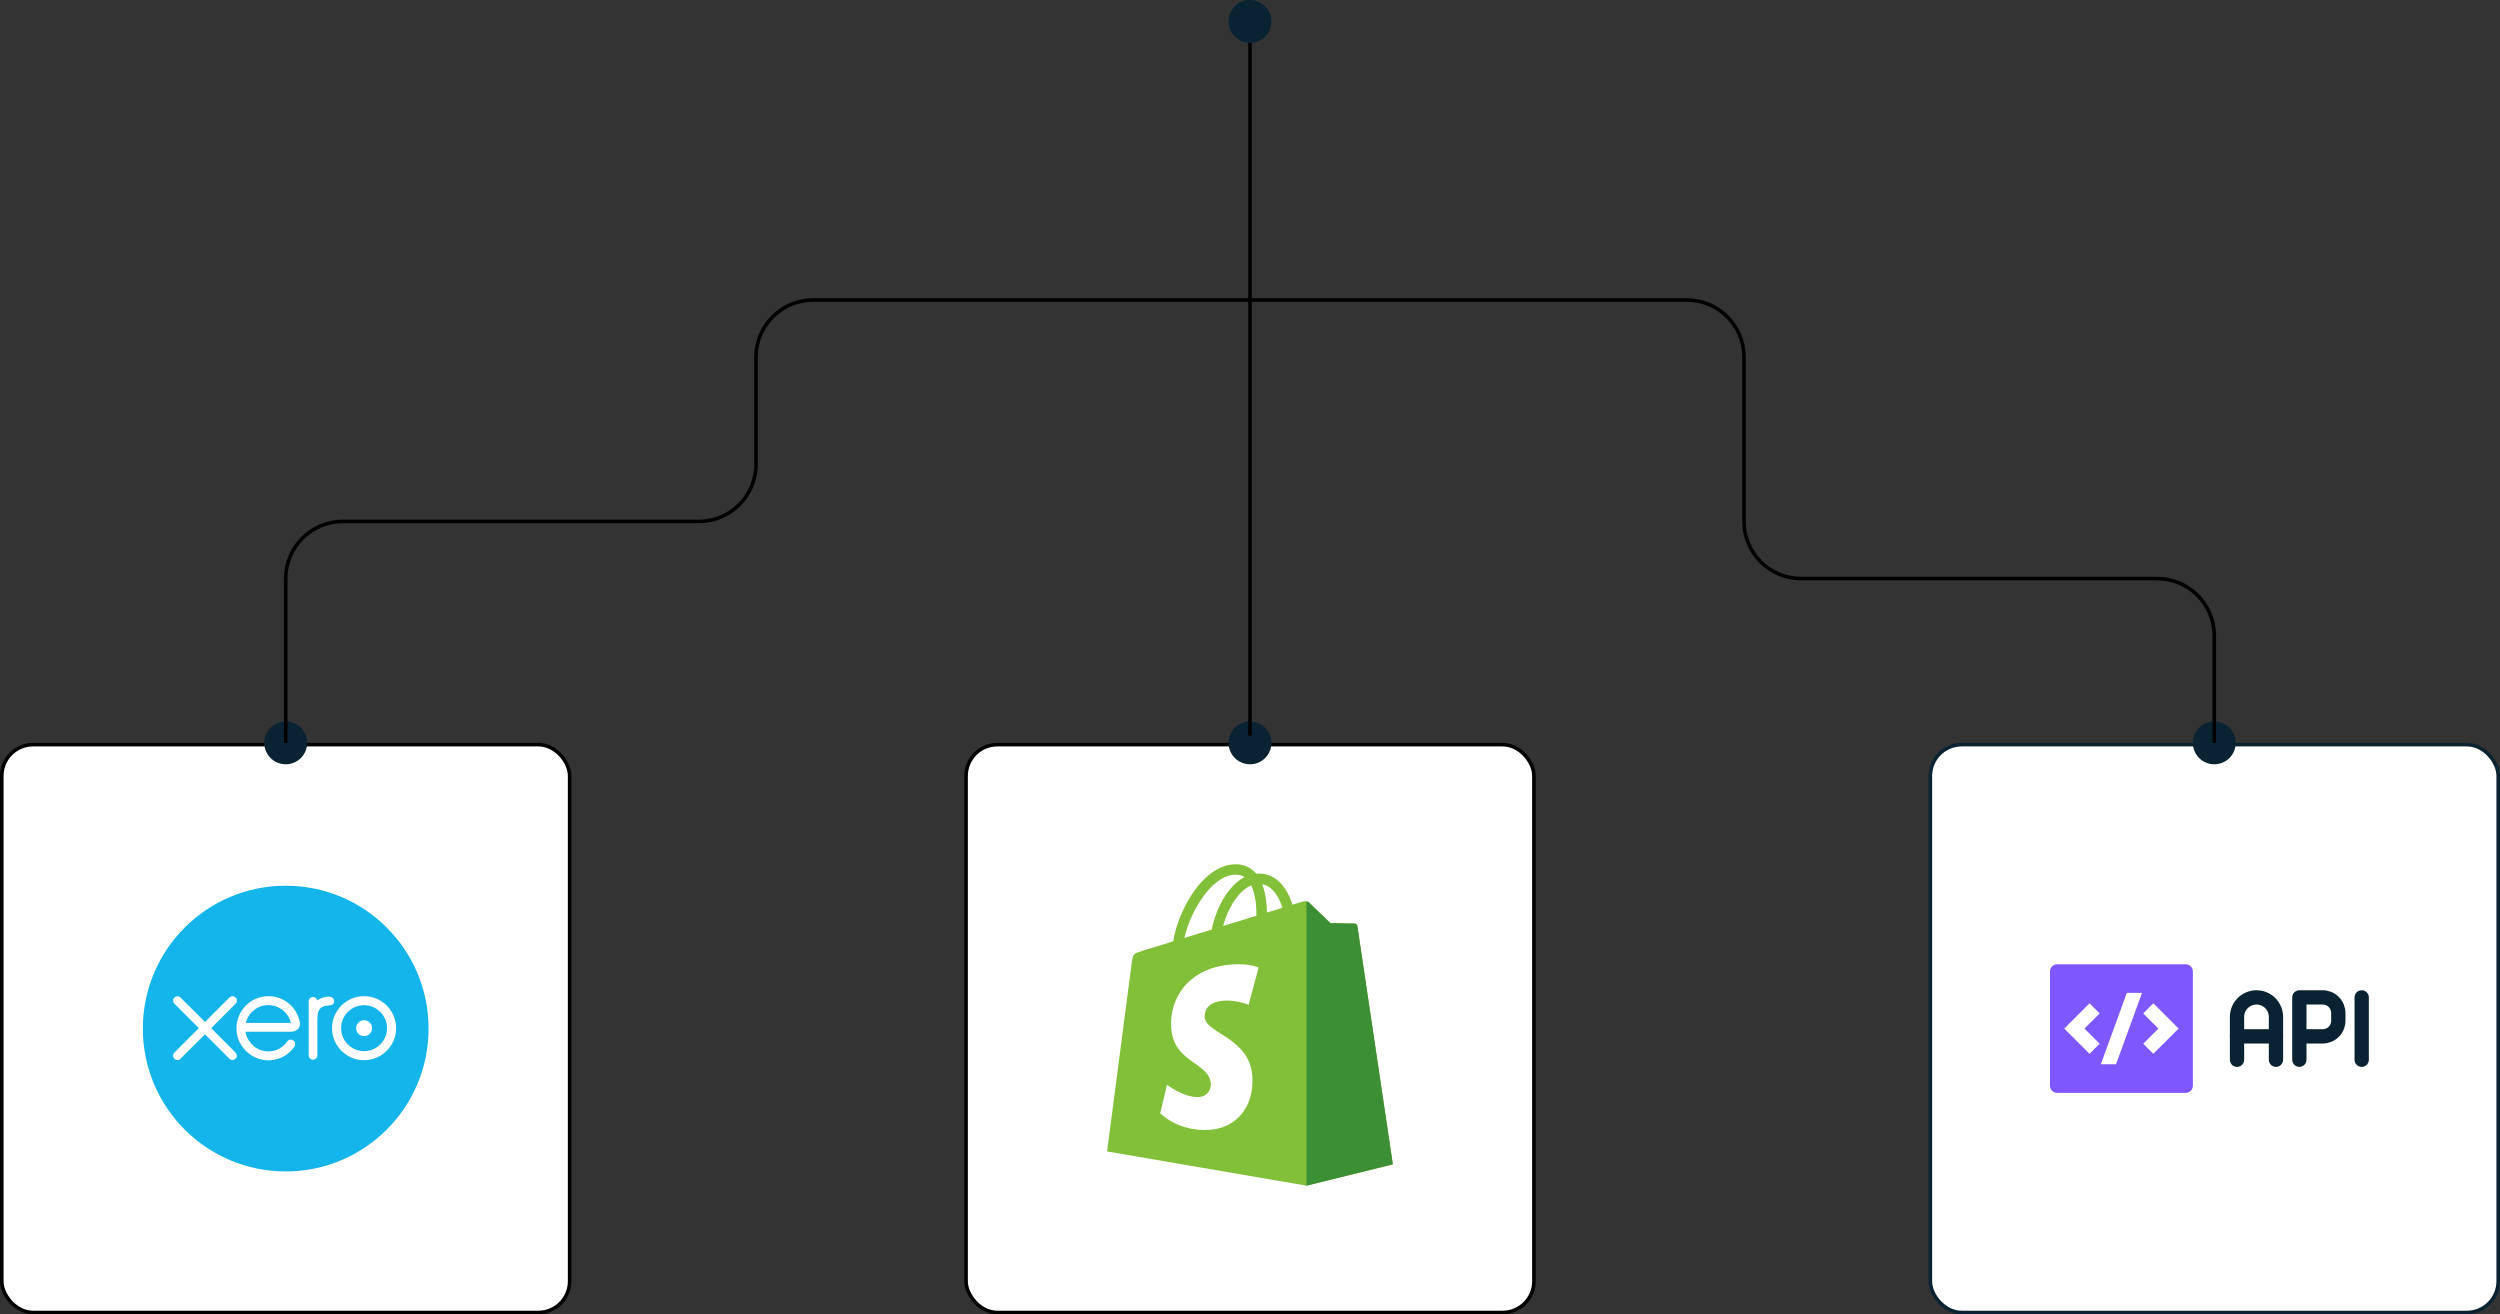 <svg width="350" height="184" viewBox="0 0 350 184" fill="none" xmlns="http://www.w3.org/2000/svg">
<rect x="0" y="0" width="350" height="184" fill="#333333" stroke="none"/>
<rect x="349.75" y="183.75" width="79.5" height="79.5" rx="4.386" transform="rotate(-180 349.75 183.75)" fill="white" stroke="#092332" stroke-width="0.5"/>
<path d="M288 135H306C306.552 135 307 135.448 307 136V152C307 152.552 306.552 153 306 153H288C287.448 153 287 152.552 287 152V136C287 135.448 287.448 135 288 135ZM301.464 147.535L305 144L301.464 140.464L300.05 141.879L302.172 144L300.05 146.121L301.464 147.535ZM291.828 144L293.95 141.879L292.536 140.464L289 144L292.536 147.535L293.95 146.121L291.828 144ZM296.244 149L299.884 139H297.756L294.116 149H296.244Z" fill="#7F57FF"/>
<g clip-path="url(#clip0_548_4570)">
<path d="M313.182 145.091H318.636" stroke="#092332" stroke-width="2" stroke-linecap="round" stroke-linejoin="round"/>
<path d="M321.909 148.364V139.636H325.182C325.761 139.636 326.316 139.866 326.725 140.275C327.134 140.685 327.364 141.24 327.364 141.818V142.909C327.364 143.488 327.134 144.043 326.725 144.452C326.316 144.861 325.761 145.091 325.182 145.091H321.909" stroke="#092332" stroke-width="2" stroke-linecap="round" stroke-linejoin="round"/>
<path d="M330.637 139.636V148.364" stroke="#092332" stroke-width="2" stroke-linecap="round" stroke-linejoin="round"/>
<path d="M318.636 148.364V142.364C318.636 141.64 318.349 140.947 317.837 140.435C317.326 139.924 316.632 139.636 315.909 139.636C315.186 139.636 314.492 139.924 313.98 140.435C313.469 140.947 313.182 141.64 313.182 142.364V148.364" stroke="#092332" stroke-width="2" stroke-linecap="round" stroke-linejoin="round"/>
</g>
<rect x="214.75" y="183.75" width="79.5" height="79.5" rx="4.386" transform="rotate(-180 214.75 183.75)" fill="white" stroke="black" stroke-width="0.5"/>
<g clip-path="url(#clip1_548_4570)">
<path d="M190.036 129.667C190.003 129.438 189.806 129.314 189.641 129.301C189.476 129.288 186.251 129.235 186.251 129.235C186.251 129.235 183.551 126.634 183.288 126.366C183.025 126.098 182.498 126.183 182.301 126.242C182.301 126.242 181.794 126.399 180.944 126.66C180.8 126.203 180.596 125.64 180.293 125.078C179.332 123.261 177.923 122.294 176.224 122.294C176.106 122.294 175.987 122.307 175.869 122.314C175.816 122.255 175.77 122.196 175.717 122.137C174.967 121.353 174.019 120.967 172.88 121C170.681 121.065 168.495 122.634 166.725 125.431C165.474 127.399 164.526 129.869 164.256 131.784C161.734 132.562 159.97 133.105 159.931 133.111C158.66 133.51 158.621 133.549 158.449 134.738C158.324 135.64 154.993 161.203 154.993 161.203L182.9 165.993L194.993 163.006C194.993 163.006 190.056 129.889 190.029 129.66L190.036 129.667ZM179.536 127.091C178.89 127.288 178.16 127.516 177.37 127.758C177.357 126.654 177.218 125.118 176.705 123.791C178.37 124.105 179.193 125.974 179.536 127.091ZM175.908 128.203C174.447 128.654 172.854 129.144 171.247 129.634C171.695 127.922 172.551 126.216 173.598 125.098C173.986 124.68 174.532 124.222 175.177 123.954C175.783 125.209 175.915 126.993 175.902 128.196L175.908 128.203ZM172.919 122.451C173.433 122.438 173.867 122.555 174.243 122.797C173.65 123.105 173.077 123.542 172.538 124.118C171.142 125.601 170.075 127.908 169.648 130.131C168.318 130.542 167.021 130.941 165.823 131.307C166.58 127.804 169.536 122.549 172.919 122.451Z" fill="#81C038"/>
<path d="M189.634 129.3C189.47 129.287 186.244 129.235 186.244 129.235C186.244 129.235 183.545 126.634 183.281 126.366C183.183 126.268 183.044 126.215 182.906 126.196V165.993L195 163.006C195 163.006 190.062 129.889 190.036 129.66C190.003 129.431 189.806 129.307 189.641 129.294L189.634 129.3Z" fill="#3C8F34"/>
<path d="M176.205 135.47L174.803 140.686C174.803 140.686 173.236 139.98 171.379 140.091C168.654 140.261 168.627 141.967 168.654 142.398C168.805 144.732 174.987 145.242 175.329 150.706C175.606 155.006 173.032 157.947 169.325 158.176C164.882 158.457 162.433 155.849 162.433 155.849L163.374 151.869C163.374 151.869 165.836 153.712 167.811 153.588C169.101 153.51 169.562 152.47 169.51 151.732C169.319 148.686 164.283 148.869 163.967 143.869C163.697 139.66 166.481 135.398 172.624 135.013C174.994 134.862 176.205 135.464 176.205 135.464V135.47Z" fill="white"/>
</g>
<rect x="79.75" y="183.75" width="79.5" height="79.5" rx="4.386" transform="rotate(-180 79.75 183.75)" fill="white" stroke="black" stroke-width="0.5"/>
<path d="M40 164C51.048 164 60 155.048 60 144C60 132.952 51.042 124 40 124C28.958 124 20 132.958 20 144C20 155.042 28.952 164 40 164Z" fill="#13B5EA"/>
<path d="M29.573 143.945L32.985 140.52C33.096 140.403 33.163 140.25 33.163 140.09C33.163 139.752 32.887 139.481 32.549 139.481C32.383 139.481 32.229 139.543 32.112 139.666L28.7 143.072L25.275 139.66C25.159 139.543 25.005 139.481 24.845 139.481C24.507 139.481 24.236 139.758 24.236 140.09C24.236 140.256 24.304 140.41 24.421 140.526L27.833 143.939L24.421 147.357C24.304 147.474 24.236 147.628 24.236 147.794C24.236 148.132 24.513 148.402 24.845 148.402C25.005 148.402 25.159 148.341 25.275 148.224L28.694 144.806L32.1 148.206C32.223 148.328 32.377 148.396 32.542 148.396C32.881 148.396 33.151 148.119 33.151 147.787C33.151 147.628 33.09 147.474 32.973 147.357L29.561 143.939L29.573 143.945Z" fill="white"/>
<path d="M49.861 143.945C49.861 144.56 50.359 145.058 50.974 145.058C51.589 145.058 52.087 144.56 52.087 143.945C52.087 143.33 51.589 142.832 50.974 142.832C50.359 142.832 49.861 143.33 49.861 143.945Z" fill="white"/>
<path d="M47.753 143.945C47.753 142.168 49.198 140.729 50.968 140.729C52.739 140.729 54.184 142.174 54.184 143.945C54.184 145.715 52.739 147.16 50.968 147.16C49.198 147.16 47.753 145.715 47.753 143.945ZM46.486 143.945C46.486 146.416 48.497 148.427 50.968 148.427C53.44 148.427 55.456 146.416 55.456 143.945C55.456 141.473 53.446 139.463 50.968 139.463C48.491 139.463 46.486 141.473 46.486 143.945Z" fill="white"/>
<path d="M46.173 139.536H45.983C45.417 139.536 44.876 139.715 44.421 140.065C44.359 139.789 44.114 139.586 43.825 139.586C43.486 139.586 43.222 139.856 43.216 140.194V147.744C43.216 148.082 43.492 148.353 43.825 148.353C44.157 148.353 44.433 148.082 44.433 147.744V143.102C44.433 141.553 44.575 140.932 45.903 140.766C46.026 140.754 46.161 140.754 46.161 140.754C46.523 140.742 46.782 140.489 46.782 140.157C46.782 139.825 46.505 139.549 46.167 139.549" fill="white"/>
<path d="M34.43 143.207C34.43 143.207 34.43 143.17 34.43 143.158C34.786 141.756 36.053 140.717 37.571 140.717C39.09 140.717 40.387 141.781 40.725 143.213H34.43V143.207ZM41.973 143.09C41.709 141.842 41.027 140.815 39.987 140.157C38.469 139.192 36.459 139.247 34.989 140.293C33.79 141.147 33.102 142.537 33.102 143.975C33.102 144.338 33.145 144.701 33.237 145.057C33.692 146.834 35.217 148.187 37.042 148.408C37.584 148.476 38.112 148.445 38.653 148.304C39.121 148.187 39.576 148.002 39.994 147.732C40.43 147.455 40.787 147.086 41.143 146.644C41.15 146.638 41.156 146.631 41.162 146.619C41.408 146.318 41.359 145.888 41.094 145.685C40.867 145.512 40.492 145.439 40.19 145.826C40.129 145.918 40.055 146.01 39.975 146.103C39.735 146.367 39.447 146.619 39.09 146.816C38.641 147.056 38.131 147.191 37.584 147.197C35.807 147.179 34.854 145.937 34.516 145.051C34.454 144.885 34.411 144.713 34.38 144.535C34.38 144.504 34.374 144.467 34.374 144.443C34.743 144.443 40.756 144.443 40.756 144.443C41.629 144.424 42.102 143.809 41.973 143.102" fill="white"/>
<circle cx="310" cy="104" r="3" transform="rotate(-180 310 104)" fill="#092332"/>
<circle cx="40" cy="104" r="3" transform="rotate(-180 40 104)" fill="#092332"/>
<circle cx="175" cy="104" r="3" transform="rotate(-180 175 104)" fill="#092332"/>
<circle cx="175" cy="3" r="3" transform="rotate(-180 175 3)" fill="#092332"/>
<path d="M310 104L310 89C310 84.582 306.418 81 302 81L252.16 81C247.742 81 244.16 77.418 244.16 73L244.16 50C244.16 45.582 240.578 42 236.16 42L175 42" stroke="black" stroke-width="0.5"/>
<path d="M40 104L40 81C40 76.582 43.582 73 48 73L97.84 73C102.258 73 105.84 69.418 105.84 65L105.84 50C105.84 45.582 109.422 42 113.84 42L175 42" stroke="black" stroke-width="0.5"/>
<path d="M175 6L175 103" stroke="black" stroke-width="0.5"/>
<defs>
<clipPath id="clip0_548_4570">
<rect width="24" height="24" fill="white" transform="translate(311 132)"/>
</clipPath>
<clipPath id="clip1_548_4570">
<rect width="40" height="45" fill="white" transform="translate(155 121)"/>
</clipPath>
</defs>
</svg>

